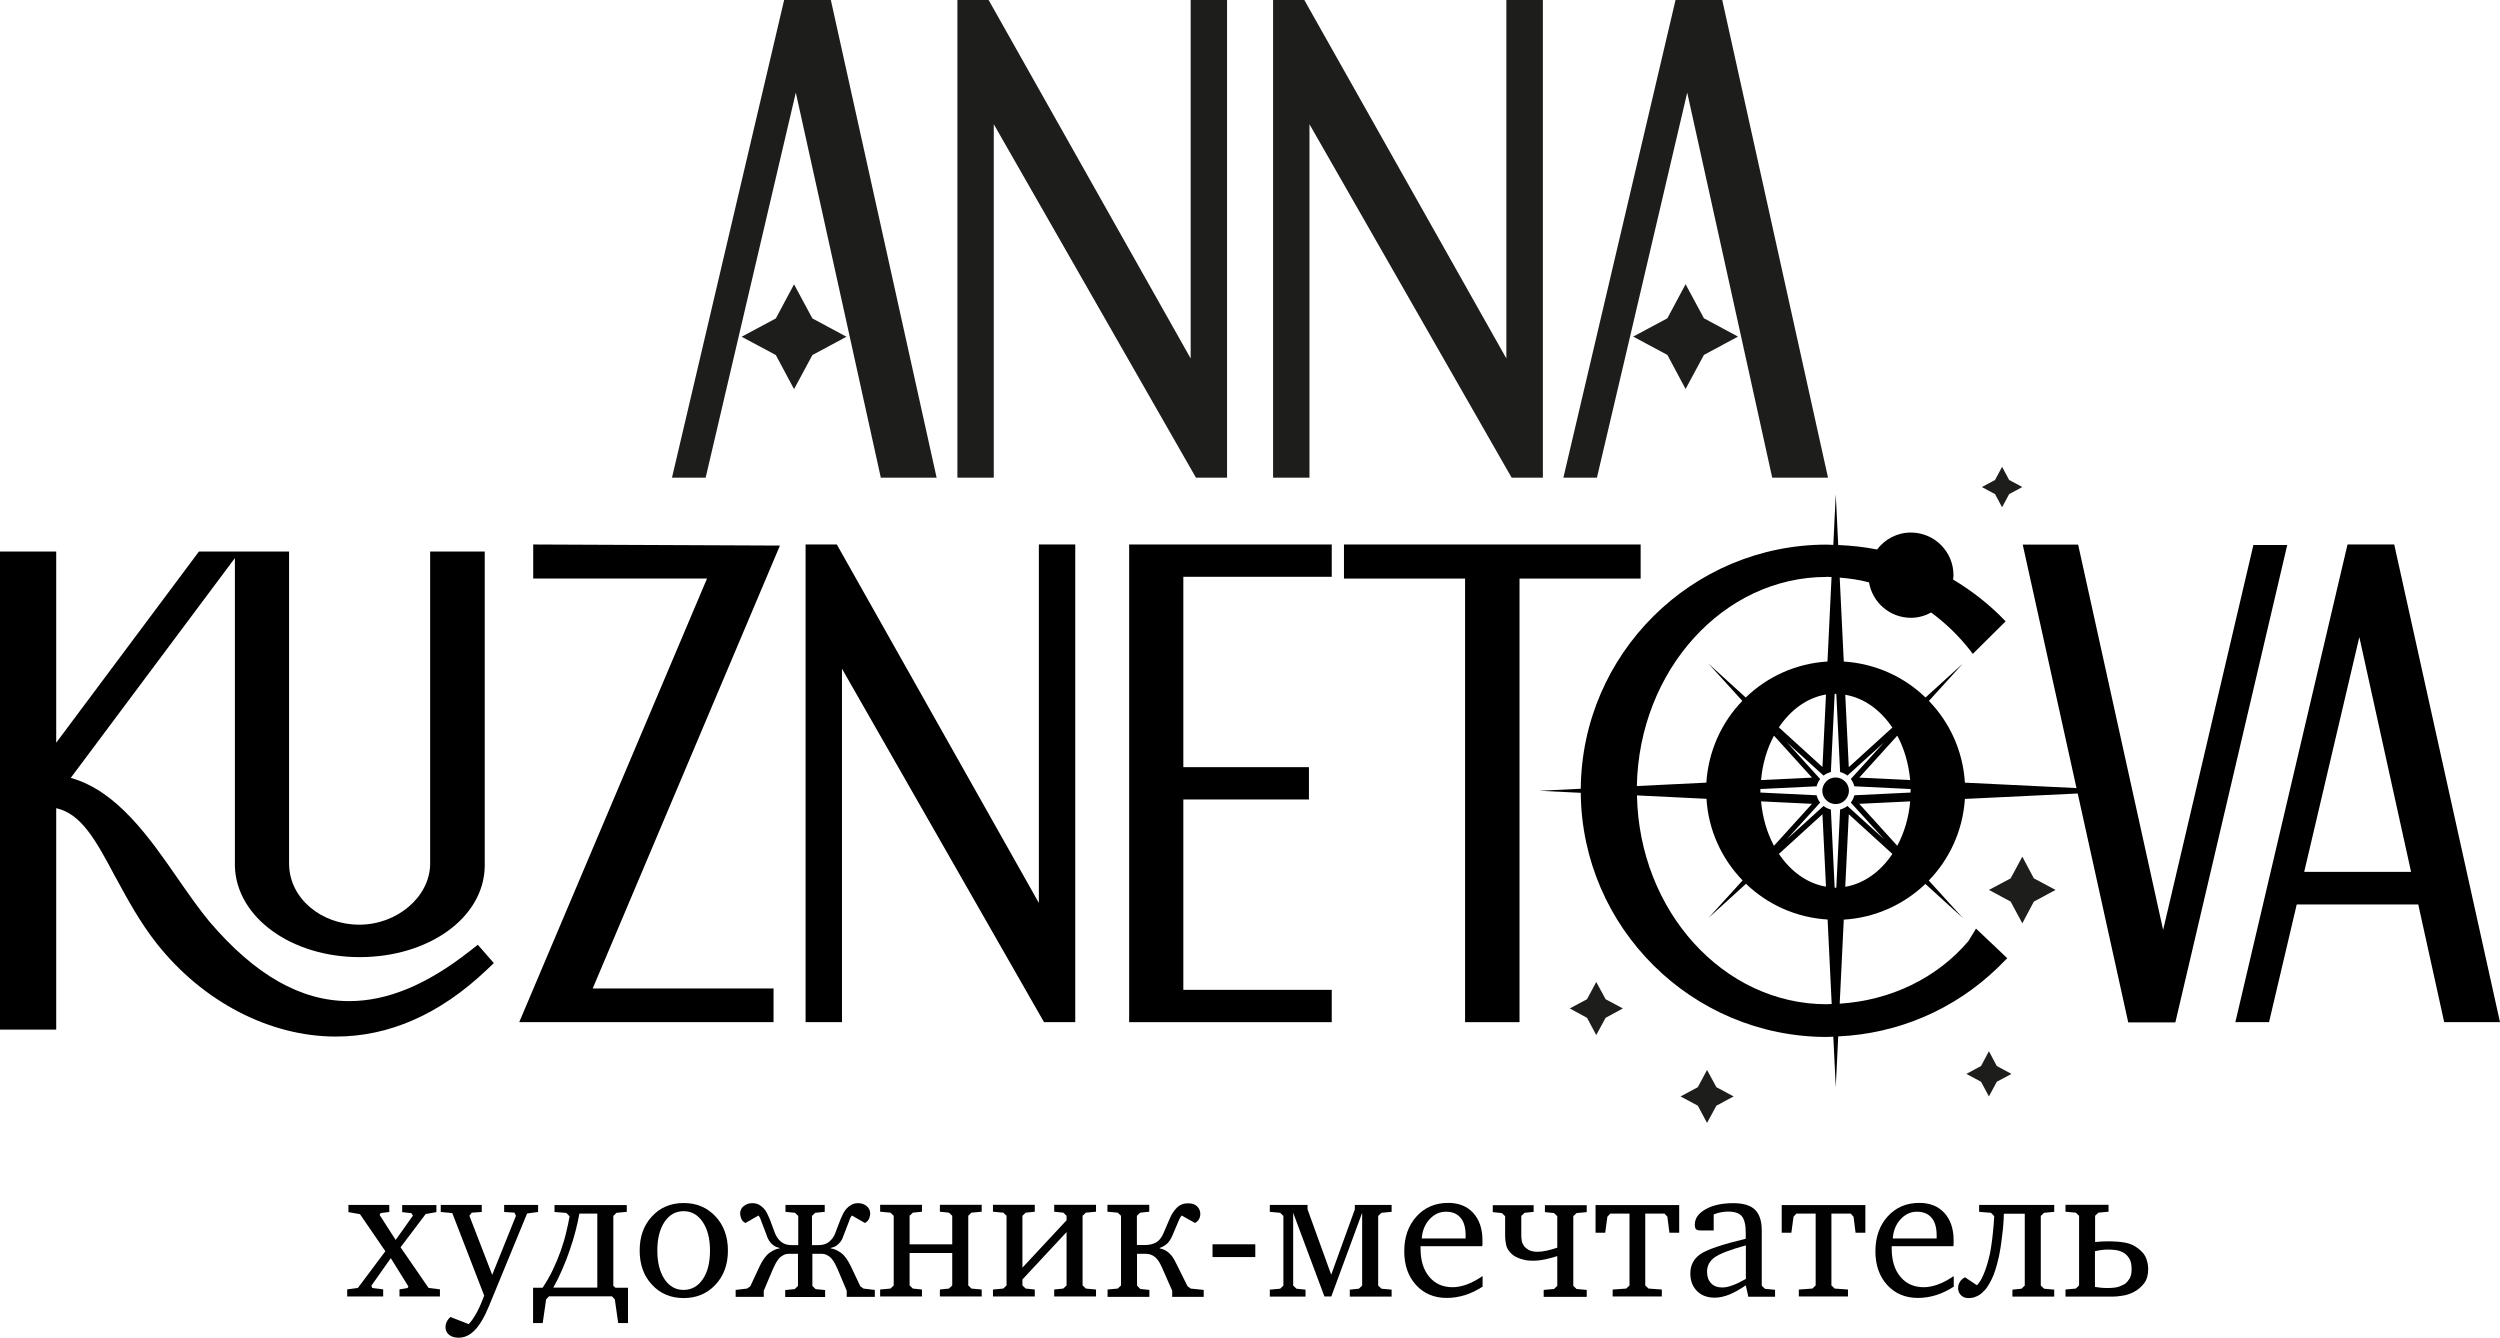 <?xml version="1.0" encoding="UTF-8"?>
<svg id="_Слой_1" data-name="Слой_1" xmlns="http://www.w3.org/2000/svg" version="1.1" viewBox="0 0 184.12 98.52">
  <!-- Generator: Adobe Illustrator 29.1.0, SVG Export Plug-In . SVG Version: 2.1.0 Build 142)  -->
  <defs>
    <style>
      .st0, .st1 {
        fill: none;
      }

      .st1 {
        stroke: #1d1d1b;
        stroke-miterlimit: 10;
        stroke-width: .25px;
      }

      .st2 {
        fill: #1d1d1b;
      }

      .st3 {
        fill: #000100;
      }
    </style>
  </defs>
  <g>
    <g>
      <polygon class="st2" points="58.75 0 58.57 0 57.75 0 49.49 35.18 51.97 35.18 54.56 24.11 58.61 6.82 62.43 24.11 64.87 35.18 68.98 35.18 61.19 0 58.75 0"/>
      <polygon class="st2" points="87.69 26.4 72.81 0 70.51 0 70.51 35.18 73.19 35.18 73.19 9.15 88.08 35.18 90.37 35.18 90.37 0 87.69 0 87.69 26.4"/>
      <polygon class="st2" points="110.94 26.4 96.06 0 93.76 0 93.76 35.18 96.44 35.18 96.44 9.15 111.33 35.18 113.63 35.18 113.63 0 110.94 0 110.94 26.4"/>
      <polygon class="st2" points="126.84 0 124.4 0 124.22 0 123.4 0 115.14 35.18 117.61 35.18 120.21 24.11 124.26 6.82 128.08 24.11 130.52 35.18 134.63 35.18 126.84 0"/>
    </g>
    <polygon class="st2" points="124.14 28.65 125.49 26.14 128 24.79 125.49 23.44 124.14 20.93 122.8 23.44 120.28 24.79 122.8 26.14 124.14 28.65"/>
    <polygon class="st2" points="58.48 28.66 59.83 26.15 62.34 24.8 59.83 23.45 58.48 20.94 57.14 23.45 54.62 24.8 57.14 26.15 58.48 28.66"/>
  </g>
  <g>
    <polygon class="st2" points="147.45 37.36 147.97 36.39 148.94 35.87 147.97 35.35 147.45 34.38 146.93 35.35 145.96 35.87 146.93 36.39 147.45 37.36"/>
    <polygon class="st2" points="148.94 68 149.79 66.4 151.39 65.54 149.79 64.69 148.94 63.09 148.08 64.69 146.48 65.54 148.08 66.4 148.94 68"/>
    <polygon class="st2" points="147.06 78.51 146.48 77.42 145.9 78.51 144.82 79.09 145.9 79.67 146.48 80.75 147.06 79.67 148.14 79.09 147.06 78.51"/>
    <polygon class="st2" points="116.88 73.59 115.61 74.27 116.88 74.96 117.56 76.23 118.25 74.96 119.52 74.27 118.25 73.59 117.56 72.32 116.88 73.59"/>
    <polygon class="st2" points="125.72 78.8 125.04 80.07 123.77 80.75 125.04 81.43 125.72 82.7 126.41 81.43 127.68 80.75 126.41 80.07 125.72 78.8"/>
    <path class="st1" d="M148.35,45.12"/>
    <path class="st1" d="M141.6,51.8"/>
    <path class="st0" d="M134.22,56.5l.26-5.33c-1.38.23-2.6,1.12-3.47,2.42l3.21,2.92Z"/>
    <path class="st0" d="M133.45,57.27l-2.8-3.09c-.51.95-.84,2.06-.95,3.27l3.75-.18Z"/>
    <path class="st0" d="M128.59,65.09l-2.76,2.51,2.51-2.76c-1.53-1.58-2.51-3.68-2.66-6.01l-5.12-.25c.17,8.51,6.36,15.38,13.97,15.38.12,0,.24-.02.36-.02l-.3-6.22c-2.33-.14-4.43-1.12-6.01-2.63Z"/>
    <path class="st0" d="M128.32,51.62l-2.5-2.75,2.75,2.5c1.58-1.52,3.69-2.5,6.02-2.65l.3-6.22c-.12,0-.24-.02-.36-.02-7.61,0-13.81,6.88-13.97,15.4l5.12-.25c.14-2.33,1.12-4.44,2.65-6.02Z"/>
    <path class="st0" d="M134.22,59.97l-3.21,2.92c.87,1.3,2.09,2.19,3.47,2.42l-.26-5.33Z"/>
    <path class="st0" d="M140.68,57.45c-.1-1.2-.44-2.32-.95-3.27l-2.8,3.09,3.75.18Z"/>
    <path class="st0" d="M139.37,53.58c-.87-1.3-2.09-2.19-3.47-2.42l.26,5.33,3.21-2.92Z"/>
    <path class="st0" d="M129.7,59.02c.1,1.2.44,2.32.95,3.27l2.8-3.09-3.75-.18Z"/>
    <path class="st0" d="M136.56,57.9c-.05-.2-.14-.38-.26-.54l2.44-2.69-2.69,2.44c-.16-.12-.34-.21-.54-.26l-.28-5.76s-.04,0-.06,0-.04,0-.06,0l-.28,5.76c-.2.05-.38.14-.54.26l-2.69-2.44,2.44,2.69c-.12.16-.21.34-.26.54l-4.14.2s0,.09,0,.13,0,.09,0,.13l4.14.2c.05.2.14.38.26.54l-2.44,2.69,2.69-2.44c.16.12.34.21.54.26l.28,5.76s.04,0,.06,0,.04,0,.06,0l.28-5.76c.2-.05.38-.14.54-.26l2.69,2.44-2.44-2.69c.12-.16.21-.34.26-.54l4.14-.2s0-.09,0-.13,0-.09,0-.13l-4.14-.2ZM135.88,58.92c-.18.18-.43.29-.69.29s-.51-.1-.69-.29c-.18-.18-.29-.43-.29-.69s.1-.51.29-.69c.18-.18.43-.29.69-.29s.51.1.69.29c.18.18.29.43.29.69s-.1.51-.29.69Z"/>
    <polygon class="st0" points="169.7 64.21 177.57 64.21 173.75 46.92 169.7 64.21"/>
    <path class="st0" d="M135.9,65.3c1.38-.23,2.6-1.12,3.47-2.42l-3.21-2.92-.26,5.33Z"/>
    <path class="st0" d="M139.73,62.29c.51-.95.84-2.06.95-3.27l-3.75.18,2.8,3.09Z"/>
    <path d="M34.59,70.05c-3.16,2.48-6.06,3.68-8.88,3.68-3.56,0-6.93-1.92-10.29-5.86-.74-.89-1.52-2.01-2.28-3.1-2.13-3.08-4.52-6.53-7.93-7.48l12.09-16.19v22.72c.12,3.74,4.15,6.67,9.19,6.67s9.13-2.86,9.21-6.67v-23.2h-4.02v23.03c-.04,2.41-2.43,4.45-5.22,4.45s-5.13-1.92-5.17-4.44v-23.04h-6.64l-10.51,14.08v-14.08H0v35.21h4.14v-16.31c1.81.41,2.87,2.25,4.34,5.04l.06.1c.83,1.53,1.77,3.27,3.02,4.85,3.39,4.28,8.32,6.83,13.17,6.83,3.93,0,7.66-1.64,11.08-4.88l.56-.53-1.18-1.35-.6.47Z"/>
    <polygon points="39.27 40.1 39.27 42.61 52.07 42.61 38.24 75.28 56.97 75.28 56.97 72.8 43.65 72.8 57.44 40.18 39.27 40.1"/>
    <polygon points="76.51 66.5 61.63 40.1 59.33 40.1 59.33 75.28 62.01 75.28 62.01 49.25 76.89 75.28 79.19 75.28 79.19 40.1 76.51 40.1 76.51 66.5"/>
    <polygon points="83.16 75.28 98.08 75.28 98.08 72.9 87.15 72.9 87.15 58.88 96.4 58.88 96.4 56.5 87.15 56.5 87.15 42.48 98.08 42.48 98.08 40.1 83.16 40.1 83.16 75.28"/>
    <polygon points="120.83 40.1 98.98 40.1 98.98 42.61 107.9 42.61 107.9 75.28 111.91 75.28 111.91 42.61 120.83 42.61 120.83 40.1"/>
    <path d="M165.96,40.13l-6.65,28.36-6.26-28.38h-4.08l3.96,17.93-8.22-.4c-.14-2.33-1.12-4.44-2.65-6.02l2.5-2.75-2.75,2.5c-1.58-1.53-3.69-2.5-6.02-2.65l-.3-6.18c.73.06,1.45.16,2.16.35.25,1.48,1.53,2.61,3.09,2.61.54,0,1.04-.15,1.49-.39,1.06.79,2.04,1.72,2.89,2.82l.17.23h0l2.42-2.4c-1.16-1.22-2.47-2.24-3.87-3.08.01-.11.03-.21.03-.32,0-1.73-1.4-3.14-3.14-3.14-1.02,0-1.92.5-2.49,1.25-.93-.19-1.89-.29-2.86-.33l-.18-3.74-.18,3.73c-.16,0-.32-.02-.48-.02-9.95,0-18.04,8.05-18.12,17.98l-3.05.15,3.05.15c.08,9.93,8.18,17.98,18.12,17.98.16,0,.32-.02.48-.02l.18,3.72.18-3.74c4.41-.2,8.56-1.97,11.77-5.08l.68-.68-2.3-2.18-.56.92c-2.32,2.73-5.73,4.37-9.48,4.61l.3-6.19c2.33-.14,4.43-1.12,6.01-2.63l2.76,2.51-2.51-2.76c1.53-1.58,2.51-3.68,2.66-6.01l8.31-.4,3.72,16.86h3.47l8.24-35.16h-2.47ZM140.68,57.45l-3.75-.18,2.8-3.09c.51.95.84,2.06.95,3.27ZM139.37,53.58l-3.21,2.92-.26-5.33c1.38.23,2.6,1.12,3.47,2.42ZM134.53,42.48c.12,0,.24.02.36.02l-.3,6.22c-2.33.14-4.44,1.12-6.02,2.65l-2.75-2.5,2.5,2.75c-1.53,1.58-2.5,3.69-2.65,6.02l-5.12.25c.17-8.52,6.36-15.4,13.97-15.4ZM134.48,51.16l-.26,5.33-3.21-2.92c.87-1.3,2.09-2.19,3.47-2.42ZM133.45,57.27l-3.75.18c.1-1.2.44-2.32.95-3.27l2.8,3.09ZM134.53,73.96c-7.61,0-13.81-6.87-13.97-15.38l5.12.25c.14,2.33,1.13,4.43,2.66,6.01l-2.51,2.76,2.76-2.51c1.58,1.52,3.68,2.49,6.01,2.63l.3,6.22c-.12,0-.24.02-.36.02ZM129.7,59.02l3.75.18-2.8,3.09c-.51-.95-.84-2.06-.95-3.27ZM131.01,62.89l3.21-2.92.26,5.33c-1.38-.23-2.6-1.12-3.47-2.42ZM135.9,65.3l.26-5.33,3.21,2.92c-.87,1.3-2.09,2.19-3.47,2.42ZM139.73,62.29l-2.8-3.09,3.75-.18c-.1,1.2-.44,2.32-.95,3.27ZM140.71,58.37l-4.14.2c-.05.2-.14.38-.26.54l2.44,2.69-2.69-2.44c-.16.12-.34.21-.54.26l-.28,5.76s-.04,0-.06,0-.04,0-.06,0l-.28-5.76c-.2-.05-.38-.14-.54-.26l-2.69,2.44,2.44-2.69c-.12-.16-.21-.34-.26-.54l-4.14-.2s0-.09,0-.13,0-.09,0-.13l4.14-.2c.05-.2.14-.38.26-.54l-2.44-2.69,2.69,2.44c.16-.12.34-.21.54-.26l.28-5.76s.04,0,.06,0,.04,0,.06,0l.28,5.76c.2.05.38.14.54.26l2.69-2.44-2.44,2.69c.12.16.21.34.26.54l4.14.2s0,.09,0,.13,0,.09,0,.13Z"/>
    <path d="M176.33,40.1h-3.44l-8.26,35.18h2.48l2.04-8.67h8.95l1.91,8.67h4.11l-7.79-35.18ZM169.7,64.21l4.06-17.29,3.81,17.29h-7.87Z"/>
    <path d="M135.19,57.26c-.26,0-.51.1-.69.29-.18.18-.29.43-.29.69s.1.51.29.69c.18.18.43.29.69.29s.51-.1.69-.29c.18-.18.29-.43.29-.69s-.1-.51-.29-.69c-.18-.18-.43-.29-.69-.29Z"/>
  </g>
  <g>
    <path class="st3" d="M25.66,88.74h3.01v.52l-.64.08-.07.14,1.18,1.84,1.27-1.79-.11-.18-.68-.08v-.52h2.52v.52l-.79.14-1.85,2.45,2.06,2.99.84.11v.52h-2.98v-.52l.59-.1.07-.11-1.3-2.09-1.43,2.03.07.17.8.1v.52h-2.65v-.52l.79-.11,2.02-2.7-1.87-2.73-.85-.15v-.52Z"/>
    <path class="st3" d="M32.44,88.74h3.04v.52l-.74.05-.17.23,1.68,4.35,1.75-4.35-.11-.23-.76-.05v-.52h2.5v.52l-.81.11-2.8,6.8c-.34.83-.69,1.42-1.05,1.79-.36.37-.75.56-1.19.56-.29,0-.53-.07-.7-.21-.18-.14-.27-.33-.27-.56,0-.14.03-.27.09-.4.06-.13.15-.25.27-.36l1.35.53c.21-.22.4-.51.6-.87.19-.36.37-.77.54-1.23l-2.35-6.08-.85-.08v-.52Z"/>
    <path class="st3" d="M46.16,88.74v.51l-.75.07-.24.23v5.15l.16.14h.92v2.6h-.72l-.25-1.74-.21-.23h-4.64l-.21.23-.25,1.74h-.71v-2.6h.7c.29-.43.54-.87.76-1.33.22-.46.41-.92.57-1.37.16-.46.3-.9.4-1.34.11-.43.19-.84.26-1.22l-.24-.25-.87-.07v-.51h5.32ZM43.99,94.83v-5.45h-1.32c-.07.41-.17.85-.29,1.31-.12.46-.26.93-.43,1.41-.16.48-.35.95-.55,1.41-.2.47-.42.91-.65,1.32h3.23Z"/>
    <path class="st3" d="M50.35,88.6c.95,0,1.73.33,2.34.98.61.65.92,1.49.92,2.52s-.31,1.87-.92,2.52c-.61.65-1.39.98-2.34.98s-1.73-.33-2.33-.98c-.61-.65-.91-1.49-.91-2.52s.3-1.87.91-2.52c.6-.65,1.38-.98,2.34-.98ZM50.35,89.2c-.58,0-1.05.26-1.41.79-.35.53-.53,1.23-.53,2.11s.18,1.58.53,2.11c.36.53.82.79,1.4.79s1.06-.26,1.42-.79.53-1.23.53-2.11-.18-1.58-.54-2.11c-.36-.53-.83-.79-1.41-.79Z"/>
    <path class="st3" d="M60.74,88.74v.51l-.7.07-.24.23v2.15h.48c.33,0,.59-.08.79-.25s.35-.37.44-.62l.41-1.07c.05-.11.1-.23.17-.37.07-.14.15-.26.25-.37.1-.11.22-.21.36-.29.14-.08.31-.12.5-.12.23,0,.44.07.62.21s.27.33.27.57c0,.1-.03.21-.08.35-.05.14-.16.25-.31.33l-.96-.55c-.07.09-.12.17-.14.23-.02.06-.05.13-.08.22l-.38.99c-.03.08-.06.16-.1.26-.04.09-.1.19-.17.27-.07.09-.16.17-.27.25-.11.08-.25.13-.42.17v.03c.24.03.49.14.76.33.26.19.5.52.73,1l.69,1.46.23.17.84.1v.51h-2.07v-.45l-.68-1.61c-.06-.13-.12-.26-.19-.39-.07-.13-.15-.25-.24-.36-.09-.11-.2-.19-.33-.26-.13-.07-.27-.1-.44-.1h-.65v2.37l.24.23.7.07v.51h-2.94v-.51l.7-.07.24-.23v-2.37h-.64c-.17,0-.32.03-.44.1-.13.07-.24.15-.33.26-.09.11-.17.23-.24.36-.07.13-.13.26-.19.39l-.68,1.61v.45h-2.07v-.51l.84-.1.24-.17.68-1.46c.22-.47.47-.81.73-1,.26-.19.51-.3.75-.33v-.03c-.17-.04-.31-.09-.42-.17-.11-.07-.2-.16-.27-.25-.07-.09-.13-.18-.17-.27-.04-.09-.08-.18-.1-.26l-.38-.99c-.03-.08-.06-.15-.08-.22-.02-.06-.07-.14-.14-.23l-.96.55c-.16-.08-.26-.19-.31-.33-.05-.14-.08-.26-.08-.35,0-.24.09-.43.27-.57s.38-.21.62-.21c.2,0,.36.04.51.12.14.08.26.18.36.29.1.11.18.24.24.37s.12.26.17.37l.4,1.07c.09.24.24.45.44.62s.46.25.79.25h.48v-2.15l-.24-.23-.7-.07v-.51h2.94Z"/>
    <path class="st3" d="M64.82,94.97l.76-.07.24-.23v-5.13l-.24-.23-.76-.07v-.51h3.08v.51l-.67.07-.24.23v2.1h3.14v-2.1l-.24-.23-.67-.07v-.51h3.08v.51l-.76.07-.23.23v5.13l.23.23.76.07v.51h-3.08v-.51l.67-.07.24-.23v-2.39h-3.14v2.39l.24.23.67.07v.51h-3.08v-.51Z"/>
    <path class="st3" d="M73.13,94.97l.76-.07.24-.23v-5.13l-.24-.23-.76-.07v-.51h3.08v.51l-.67.07-.24.23v3.82l3.25-3.49v-.33l-.24-.23-.67-.07v-.51h3.08v.51l-.75.07-.24.23v5.13l.24.23.75.07v.51h-3.08v-.51l.67-.07.24-.23v-3.93l-3.25,3.49v.44l.24.23.67.07v.51h-3.08v-.51Z"/>
    <path class="st3" d="M81.56,94.97l.76-.07.24-.23v-5.13l-.24-.23-.76-.07v-.51h3.08v.51l-.67.07-.24.23v2.15h.67c.27,0,.52-.07.75-.19.22-.13.4-.35.53-.66l.47-1.09c.13-.32.31-.59.53-.81.22-.22.5-.32.83-.32.29,0,.51.08.66.23s.23.33.23.54c0,.31-.13.54-.39.68l-.98-.55c-.07.08-.12.16-.15.23-.03.07-.06.14-.1.22l-.42.99c-.15.36-.32.59-.51.72s-.34.2-.44.23v.03c.21.05.39.12.52.21.13.09.25.2.34.31.09.11.17.23.23.35.06.12.12.24.19.37l.77,1.55.23.17.96.1v.51h-2.32v-.45l-.76-1.73c-.16-.36-.33-.62-.53-.77s-.41-.22-.66-.22h-.64v2.34l.24.25.67.07v.51h-3.08v-.51Z"/>
    <path class="st3" d="M89.3,91.64h3.15v.94h-3.15v-.94Z"/>
    <path class="st3" d="M96.3,88.74v.33l1.74,4.81,1.74-4.81v-.33h2.71v.51l-.75.07-.24.23v5.13l.24.23.75.07v.51h-3.08v-.51l.67-.07.24-.23v-5.36l-2.27,6.16h-.51l-2.3-6.16v5.36l.24.23.67.07v.51h-2.63v-.51l.76-.07.24-.23v-5.13l-.24-.23-.76-.07v-.51h2.78Z"/>
    <path class="st3" d="M109.19,93.99v.77c-.42.27-.85.48-1.29.62-.45.14-.9.21-1.35.21-.93,0-1.68-.32-2.26-.95-.58-.64-.87-1.46-.87-2.49s.3-1.9.91-2.57c.6-.66,1.38-.99,2.33-.99.78,0,1.39.25,1.84.74.45.49.68,1.17.68,2.02,0,.11,0,.2,0,.26,0,.06,0,.12-.02.17h-4.54v.16c0,.88.21,1.58.64,2.09.42.51,1,.77,1.72.77.33,0,.68-.07,1.04-.2.36-.13.75-.34,1.17-.62ZM107.94,91.2v-.22c0-.56-.12-1-.37-1.29-.25-.3-.61-.45-1.08-.45s-.87.19-1.21.56c-.34.37-.53.84-.57,1.41h3.23Z"/>
    <path class="st3" d="M112.95,88.74v.51l-.67.07-.24.23v1.44c0,.11.01.23.03.37s.08.27.16.39c.08.12.21.22.36.31.16.08.37.13.65.13.21,0,.45-.03.71-.09.26-.06.51-.13.74-.21v-2.32l-.24-.23-.67-.07v-.51h3.08v.51l-.75.07-.24.23v5.13l.24.23.75.07v.51h-3.17v-.51l.76-.07.24-.23v-2.19c-.27.09-.57.17-.9.24-.33.07-.62.1-.89.1s-.47-.02-.65-.07c-.18-.04-.34-.09-.47-.15s-.23-.11-.3-.16c-.07-.05-.12-.09-.15-.12-.21-.2-.35-.41-.4-.64s-.08-.45-.08-.64v-1.5l-.24-.23-.67-.07v-.51h2.99Z"/>
    <path class="st3" d="M118.79,94.97l.98-.07.24-.23v-5.29h-1.42l-.21.23-.16,1.18h-.71v-2.04h6.16v2.04h-.72l-.15-1.18-.21-.23h-1.42v5.29l.24.23.98.07v.51h-3.62v-.51Z"/>
    <path class="st3" d="M128.58,94.66c-.45.31-.87.54-1.24.69-.38.15-.73.22-1.06.22-.54,0-.98-.16-1.3-.49-.33-.33-.49-.76-.49-1.3,0-.6.25-1.07.73-1.41.49-.34,1.61-.72,3.35-1.14v-.44c0-.59-.1-1-.29-1.22s-.52-.34-1-.34c-.18,0-.35.02-.53.05s-.35.09-.54.16v1.18h-.96c-.17,0-.28-.03-.34-.09-.06-.06-.09-.17-.09-.34,0-.46.26-.83.79-1.13.53-.3,1.21-.45,2.04-.45.73,0,1.27.16,1.6.48s.5.83.5,1.54v4.06l.24.23.74.07v.51h-1.97l-.18-.81ZM128.58,94.19v-2.47c-1.17.32-1.94.62-2.31.89-.37.27-.55.62-.55,1.06,0,.35.1.63.3.84.2.21.47.31.82.31.22,0,.47-.05.76-.16.28-.1.61-.26.98-.47Z"/>
    <path class="st3" d="M132.5,94.97l.98-.07.24-.23v-5.29h-1.42l-.21.23-.16,1.18h-.71v-2.04h6.16v2.04h-.72l-.15-1.18-.21-.23h-1.42v5.29l.24.23.98.07v.51h-3.62v-.51Z"/>
    <path class="st3" d="M143.89,93.99v.77c-.42.27-.85.48-1.29.62-.45.14-.9.21-1.35.21-.93,0-1.68-.32-2.26-.95-.58-.64-.87-1.46-.87-2.49s.3-1.9.91-2.57c.6-.66,1.38-.99,2.33-.99.78,0,1.39.25,1.84.74.45.49.68,1.17.68,2.02,0,.11,0,.2,0,.26,0,.06,0,.12-.02.17h-4.54v.16c0,.88.21,1.58.64,2.09.42.51,1,.77,1.72.77.33,0,.68-.07,1.04-.2.36-.13.75-.34,1.17-.62ZM142.63,91.2v-.22c0-.56-.12-1-.37-1.29-.25-.3-.61-.45-1.08-.45s-.87.19-1.21.56c-.34.37-.53.84-.57,1.41h3.23Z"/>
    <path class="st3" d="M151.29,88.74v.51l-.75.07-.24.23v5.13l.24.23.75.07v.51h-3.08v-.51l.67-.07.24-.23v-5.29h-1.54c0,.26-.02.53-.04.8-.02.27-.05.55-.09.84-.03.29-.07.57-.11.83-.04.26-.09.51-.14.75-.16.7-.33,1.23-.51,1.59-.17.35-.34.62-.49.79-.07.08-.14.15-.23.23s-.17.14-.27.19c-.1.06-.21.1-.33.14-.12.04-.25.05-.39.05-.16,0-.28-.03-.38-.08s-.18-.12-.24-.2c-.06-.08-.1-.16-.12-.24s-.03-.15-.03-.21c0-.16.04-.31.13-.46.08-.14.21-.26.38-.34l.88.59c.08-.09.16-.2.25-.33.08-.13.16-.29.24-.48.08-.19.16-.41.24-.66.08-.25.15-.54.23-.88.04-.22.08-.44.11-.67.04-.23.06-.47.09-.72.03-.25.05-.49.07-.71s.03-.44.04-.64l-.24-.25-.87-.07v-.51h5.54Z"/>
    <path class="st3" d="M152.12,94.97l.76-.07.24-.23v-5.13l-.24-.23-.76-.07v-.51h3.17v.51l-.75.07-.24.23v1.93c.19-.02.36-.03.53-.04s.35-.01.55-.01c.35,0,.72.03,1.09.09.38.06.72.21,1.03.46.3.23.49.48.58.75.09.27.13.51.13.74,0,.44-.1.79-.3,1.05-.2.26-.44.47-.72.62-.28.15-.56.25-.85.29-.29.05-.51.07-.67.07h-3.55v-.51ZM154.3,94.78c.28.05.58.08.91.08.41,0,.71-.04.9-.12.19-.08.32-.14.4-.19.1-.08.21-.2.32-.37.11-.17.16-.41.16-.71,0-.35-.06-.62-.19-.81-.13-.2-.28-.34-.46-.43-.18-.09-.37-.15-.56-.17s-.35-.03-.49-.03c-.19,0-.36,0-.52.03-.16.02-.32.05-.48.09v2.63Z"/>
  </g>
</svg>